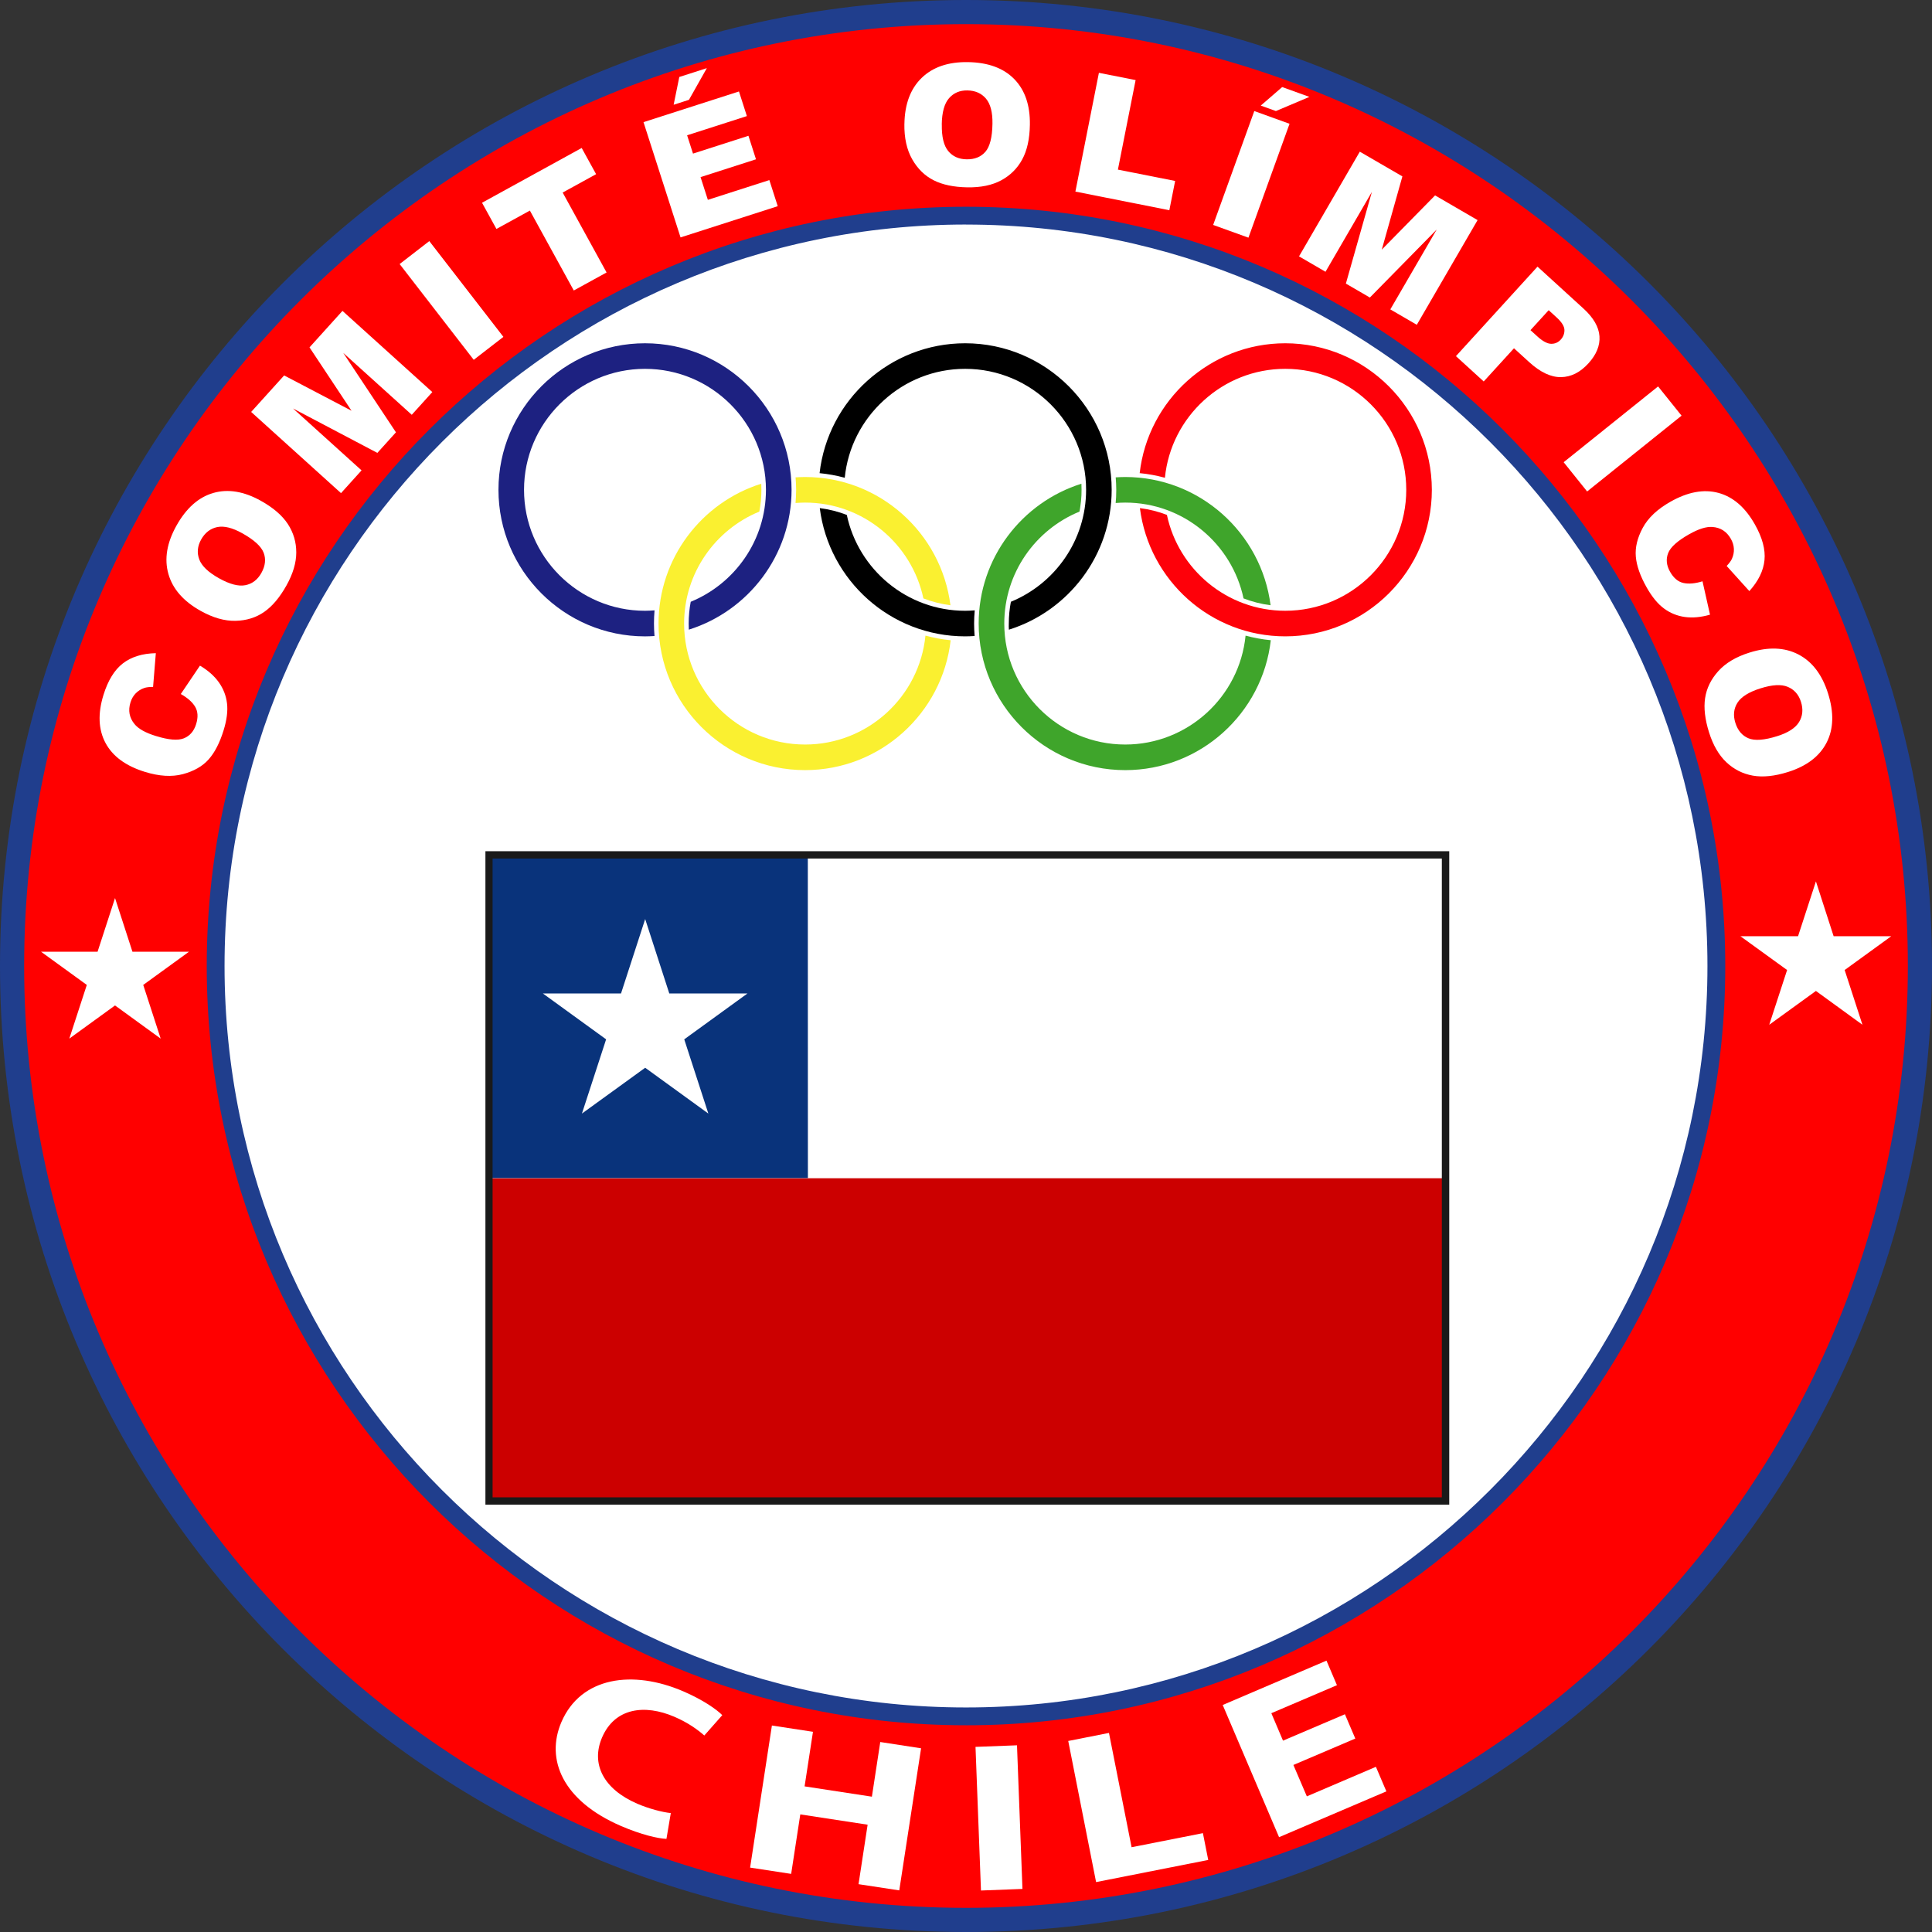 <svg xmlns="http://www.w3.org/2000/svg" width="240" height="240" viewBox="0 0 240 240"><rect x="0" y="0" width="240" height="240" fill="#333333" stroke="none"/><title>Comité Olímpico de Chile</title><path d="M120,238.5c-65.342,0-118.5-53.159-118.5-118.5s53.159-118.5,118.5-118.5c65.341,0,118.5,53.159,118.5,118.5s-53.16,118.5-118.5,118.5" fill="#F00"></path><path d="M120,2.999c64.514,0,117,52.487,117,117,0,64.514-52.486,117-117,117s-117-52.49-117-117c0-64.514,52.486-117,117-117m0-2.999c-66.274,0-120,53.726-120,120,0,66.273,53.726,120,120,120,66.27,0,120-53.73,120-120,0-66.274-53.73-120-120-120" fill="#203E8D"></path><path d="M213.21,120c0,51.479-41.731,93.211-93.211,93.211-51.479,0-93.212-41.731-93.212-93.211s41.733-93.212,93.212-93.212c51.48,0,93.21,41.733,93.21,93.212" fill="#FFF"></path><path d="M120,214.32c-52.007,0-94.318-42.312-94.318-94.318s42.312-94.318,94.318-94.318,94.32,42.311,94.32,94.318-42.31,94.32-94.32,94.32m0-186.43c-50.787,0-92.106,41.319-92.106,92.106s41.319,92.11,92.106,92.11c50.786,0,92.105-41.319,92.105-92.106s-41.31-92.106-92.1-92.106" fill="#203E8D"></path><path d="M22.459,86.214l2.381-3.527c1.01,0.6,1.793,1.293,2.352,2.082,0.558,0.789,0.894,1.657,1.008,2.606,0.115,0.948-0.027,2.066-0.425,3.353-0.484,1.562-1.106,2.766-1.867,3.617-0.76,0.85-1.823,1.455-3.189,1.821-1.366,0.364-2.938,0.271-4.722-0.282-2.377-0.735-4.007-1.935-4.892-3.593-0.885-1.66-0.969-3.646-0.253-5.96,0.561-1.809,1.368-3.119,2.42-3.928,1.053-0.808,2.416-1.23,4.086-1.263l-0.341,4.19c-0.48,0.001-0.845,0.047-1.094,0.134-0.417,0.143-0.771,0.366-1.066,0.668-0.295,0.303-0.511,0.677-0.648,1.121-0.312,1.006-0.146,1.903,0.497,2.689,0.476,0.59,1.356,1.086,2.642,1.483,1.592,0.495,2.759,0.591,3.499,0.29,0.741-0.301,1.247-0.889,1.518-1.764,0.263-0.85,0.223-1.565-0.119-2.147-0.345-0.582-0.94-1.112-1.787-1.59" fill="#FFF"></path><path d="M24.922,75.883c-2.143-1.198-3.478-2.729-4.004-4.59-0.527-1.861-0.193-3.857,0.998-5.99,1.221-2.185,2.75-3.54,4.583-4.066,1.835-0.528,3.809-0.199,5.921,0.982,1.535,0.858,2.649,1.821,3.342,2.885,0.694,1.065,1.041,2.24,1.042,3.521,0,1.281-0.407,2.651-1.221,4.107-0.829,1.48-1.749,2.575-2.762,3.281-1.015,0.707-2.201,1.076-3.56,1.108-1.358,0.033-2.804-0.38-4.339-1.238m2.286-4.047c1.326,0.741,2.417,1.028,3.271,0.858,0.854-0.168,1.519-0.676,1.993-1.525,0.487-0.872,0.582-1.705,0.282-2.499-0.301-0.795-1.186-1.603-2.655-2.425-1.235-0.69-2.278-0.945-3.126-0.766-0.849,0.18-1.513,0.697-1.99,1.55-0.456,0.819-0.535,1.637-0.232,2.457,0.301,0.82,1.12,1.603,2.457,2.35" fill="#FFF"></path><polygon points="31.2,51.173,35.297,46.638,43.668,51.024,38.448,43.152,42.542,38.619,53.704,48.703,51.151,51.527,42.64,43.838,49.186,53.704,46.876,56.261,36.401,50.742,44.913,58.432,42.361,61.258" fill="#FFF"></polygon><rect transform="matrix(-0.791 0.612 -0.612 -0.791 123.287 32.499)" height="15.041" width="4.658" y="29.78" x="53.765" fill="#FFF"></rect><polygon points="59.879,25.187,72.26,18.382,74.05,21.637,69.896,23.92,75.351,33.847,71.278,36.085,65.823,26.158,61.669,28.442" fill="#FFF"></polygon><path d="M79.938,15.174l11.859-3.811,0.982,3.058-7.424,2.384,0.732,2.276,6.887-2.212,0.938,2.921-6.887,2.212,0.907,2.823,7.639-2.454,1.042,3.243-12.074,3.878-4.601-14.318zm4.448-5.611l3.419-1.098-2.218,3.934-1.904,0.613,0.703-3.449z" fill="#FFF"></path><path d="M112.35,15.376c0.04-2.456,0.754-4.355,2.145-5.702,1.39-1.345,3.307-1.998,5.748-1.958,2.503,0.04,4.421,0.744,5.753,2.109,1.333,1.366,1.979,3.259,1.939,5.68-0.027,1.758-0.347,3.195-0.956,4.31-0.61,1.116-1.479,1.977-2.608,2.586-1.129,0.607-2.525,0.897-4.195,0.871-1.697-0.028-3.096-0.321-4.198-0.88-1.103-0.559-1.99-1.428-2.662-2.608-0.67-1.18-1-2.649-0.97-4.408m4.65,0.096c-0.024,1.519,0.239,2.614,0.792,3.287,0.553,0.672,1.316,1.017,2.287,1.032,0.999,0.016,1.776-0.296,2.335-0.937,0.558-0.641,0.85-1.803,0.877-3.485,0.024-1.417-0.247-2.455-0.806-3.118-0.562-0.662-1.331-1.001-2.308-1.018-0.938-0.015-1.696,0.304-2.274,0.959-0.58,0.655-0.89,1.749-0.91,3.28" fill="#FFF"></path><polygon points="136.51,9.046,141.07,9.949,138.87,21.071,145.98,22.479,145.26,26.114,133.59,23.8" fill="#FFF"></polygon><path d="M155.81,13.794l4.382,1.582-5.106,14.148-4.383-1.582,5.11-14.148zm3.47-2.978l3.379,1.219-4.161,1.76-1.881-0.679,2.66-2.3z" fill="#FFF"></path><polygon points="168.92,18.842,174.21,21.912,171.65,31.01,178.27,24.273,183.55,27.342,176,40.347,172.71,38.435,178.47,28.517,170.17,36.961,167.19,35.229,170.42,23.842,164.66,33.76,161.37,31.847" fill="#FFF"></polygon><path d="M191,33.127l5.71,5.208c1.241,1.133,1.901,2.278,1.982,3.435,0.08,1.154-0.379,2.279-1.375,3.37-1.023,1.123-2.159,1.692-3.41,1.708-1.251,0.017-2.567-0.607-3.952-1.87l-1.882-1.714-3.76,4.123-3.45-3.146,10.13-11.114zm-0.88,7.885l0.843,0.767c0.661,0.604,1.232,0.914,1.708,0.927,0.478,0.015,0.88-0.157,1.208-0.516,0.317-0.348,0.471-0.75,0.46-1.204-0.011-0.455-0.337-0.975-0.979-1.561l-0.978-0.891-2.26,2.478z" fill="#FFF"></path><rect transform="matrix(-0.626 -0.78 0.78 -0.626 285.135 245.875)" height="15.04" width="4.658" y="47.065" x="199.18" fill="#FFF"></rect><path d="M211.49,72.205l0.934,4.152c-1.128,0.324-2.172,0.419-3.128,0.286-0.958-0.135-1.819-0.485-2.588-1.053-0.77-0.567-1.486-1.437-2.149-2.608-0.806-1.424-1.255-2.704-1.352-3.839-0.098-1.135,0.188-2.326,0.859-3.57,0.669-1.244,1.816-2.326,3.441-3.245,2.165-1.225,4.154-1.591,5.97-1.097,1.816,0.493,3.32,1.794,4.513,3.902,0.933,1.647,1.332,3.133,1.2,4.453-0.134,1.322-0.76,2.602-1.882,3.841l-2.816-3.121c0.329-0.351,0.547-0.647,0.652-0.889,0.182-0.401,0.264-0.813,0.244-1.235-0.017-0.421-0.143-0.835-0.371-1.239-0.519-0.917-1.285-1.411-2.298-1.481-0.757-0.059-1.721,0.243-2.891,0.905-1.451,0.821-2.321,1.604-2.608,2.35-0.29,0.744-0.209,1.515,0.242,2.313,0.439,0.774,0.985,1.235,1.646,1.386,0.67,0.148,1.47,0.079,2.4-0.211" fill="#FFF"></path><path d="M217.32,81.07c2.341-0.74,4.37-0.662,6.087,0.23,1.718,0.893,2.942,2.503,3.677,4.832,0.753,2.388,0.695,4.429-0.18,6.125s-2.465,2.908-4.773,3.638c-1.678,0.529-3.141,0.68-4.392,0.456-1.252-0.226-2.344-0.778-3.276-1.656-0.935-0.878-1.653-2.114-2.156-3.704-0.51-1.618-0.676-3.039-0.494-4.261,0.181-1.222,0.726-2.339,1.633-3.35s2.19-1.781,3.87-2.31m1.38,4.438c-1.448,0.457-2.403,1.055-2.865,1.793-0.465,0.738-0.55,1.57-0.258,2.496,0.303,0.952,0.845,1.591,1.629,1.917,0.784,0.327,1.979,0.236,3.583-0.271,1.351-0.426,2.252-1.01,2.703-1.751,0.448-0.742,0.528-1.579,0.233-2.511-0.281-0.894-0.826-1.512-1.63-1.854-0.8-0.34-1.93-0.28-3.39,0.181" fill="#FFF"></path><rect height="40.115" width="118.82" y="146.34" x="60.749" fill="#C00"></rect><rect height="40.145" width="118.82" y="106.2" x="60.749" fill="#FFF"></rect><polygon points="100.36,146.34,60.749,146.34,60.749,106.21,100.35,106.2" fill="#09337B"></polygon><polygon points="80.147,114.17,83.141,123.41,92.856,123.41,84.999,129.11,87.993,138.33,80.147,132.64,72.29,138.33,75.294,129.11,67.434,123.41,77.146,123.41" fill="#FFF"></polygon><path d="M139.78,92.488c-8.288,0-15.025-6.742-15.025-15.026,0-6.279,3.859-11.663,9.342-13.909,0.024-0.119,0.048-0.24,0.066-0.362,0.014-0.097,0.027-0.195,0.041-0.294,0.019-0.131,0.034-0.266,0.052-0.4,0.011-0.089,0.02-0.181,0.034-0.274,0.008-0.149,0.024-0.301,0.032-0.452,0.005-0.078,0.016-0.154,0.019-0.231,0.009-0.23,0.014-0.461,0.014-0.693,0-0.254-0.009-0.508-0.017-0.759-7.39,2.324-12.763,9.231-12.763,17.375,0,10.036,8.163,18.205,18.205,18.205,9.343,0,17.053-7.071,18.083-16.139-1.071-0.102-2.121-0.296-3.134-0.57-0.75,7.584-7.17,13.529-14.95,13.529" fill="#3FA52B"></path><path d="M139.78,59.255c-0.398,0-0.79,0.021-1.184,0.043,0.04,0.513,0.07,1.026,0.07,1.547,0,0.301-0.01,0.599-0.02,0.9-0.011,0.099-0.017,0.201-0.022,0.298-0.011,0.148-0.018,0.295-0.033,0.443,0.392-0.031,0.79-0.052,1.188-0.052,7.216,0,13.258,5.111,14.697,11.902,1.064,0.412,2.191,0.701,3.359,0.849-1.14-8.966-8.8-15.93-18.07-15.93" fill="#3FA52B"></path><path d="M81.309,75.821c-0.393,0.03-0.785,0.052-1.184,0.052-8.286,0-15.028-6.743-15.028-15.027,0-8.286,6.742-15.027,15.028-15.027s15.024,6.741,15.024,15.027c0,6.275-3.867,11.663-9.345,13.909-0.167,0.877-0.253,1.78-0.253,2.707,0,0.253,0.004,0.504,0.017,0.756,7.386-2.321,12.763-9.23,12.763-17.372,0-10.039-8.169-18.204-18.206-18.204s-18.204,8.165-18.204,18.204,8.167,18.205,18.204,18.205c0.396,0,0.792-0.02,1.181-0.043-0.042-0.509-0.067-1.025-0.067-1.546,0-0.555,0.024-1.101,0.07-1.641" fill="#1D2181"></path><path d="M125.34,78.218c7.385-2.321,12.756-9.229,12.756-17.372,0-10.039-8.168-18.204-18.202-18.204-9.34,0-17.055,7.067-18.082,16.135,1.069,0.105,2.117,0.296,3.126,0.572,0.756-7.585,7.172-13.531,14.955-13.531,8.283,0,15.027,6.741,15.027,15.027,0,6.274-3.867,11.661-9.343,13.909-0.169,0.875-0.258,1.78-0.258,2.707-0.01,0.253-0.01,0.505,0.01,0.757"></path><path d="M121.08,75.821c-0.391,0.03-0.788,0.052-1.187,0.052-7.218,0-13.26-5.114-14.7-11.907-1.066-0.41-2.192-0.702-3.357-0.847,1.122,8.966,8.79,15.931,18.057,15.931,0.395,0,0.789-0.02,1.179-0.043-0.04-0.509-0.066-1.025-0.066-1.546,0-0.554,0.03-1.1,0.08-1.64"></path><path d="M159.66,42.642c-9.339,0-17.052,7.067-18.085,16.133,1.073,0.101,2.121,0.3,3.135,0.574,0.752-7.585,7.164-13.531,14.95-13.531,8.288,0,15.03,6.741,15.03,15.027,0,8.285-6.742,15.027-15.03,15.027-7.216,0-13.264-5.114-14.702-11.91-1.061-0.41-2.186-0.696-3.354-0.841,1.127,8.965,8.789,15.929,18.057,15.929,10.044,0,18.209-8.166,18.209-18.205-0.02-10.038-8.19-18.203-18.23-18.203" fill="#FE0009"></path><path d="M100.01,59.255c-0.397,0-0.791,0.021-1.182,0.043,0.042,0.513,0.071,1.026,0.071,1.547,0,0.552-0.028,1.101-0.074,1.641,0.393-0.031,0.788-0.052,1.185-0.052,7.214,0,13.257,5.111,14.696,11.902,1.067,0.412,2.192,0.701,3.361,0.85-1.13-8.967-8.79-15.931-18.06-15.931" fill="#FAF030"></path><path d="M100.01,92.488c-8.284,0-15.027-6.742-15.027-15.026,0-6.279,3.871-11.665,9.344-13.91,0.169-0.875,0.257-1.782,0.257-2.706,0-0.254-0.006-0.508-0.017-0.759-7.389,2.324-12.76,9.231-12.76,17.375,0,10.036,8.167,18.205,18.204,18.205,9.338,0,17.053-7.068,18.084-16.133-1.074-0.103-2.117-0.302-3.132-0.576-0.75,7.584-7.17,13.53-14.95,13.53" fill="#FAF030"></path><path d="M180.02,186.91h-119.72v-81.17h119.73v81.17zm-118.82-0.91h117.91v-79.353h-117.92v79.352z" fill="#1A1A1A"></path><polygon points="14.289,111.56,16.454,118.23,23.474,118.23,17.793,122.35,19.96,129.02,14.289,124.9,8.61,129.02,10.783,122.35,5.102,118.23,12.12,118.23" fill="#FFF"></polygon><polygon points="225.58,109.49,227.78,116.3,234.94,116.3,229.15,120.5,231.36,127.3,225.58,123.1,219.78,127.3,222,120.5,216.2,116.3,223.36,116.3" fill="#FFF"></polygon><path d="M82.788,228.43c-1.014-0.033-3.121-0.51-5.659-1.605-7.211-3.115-9.401-8.247-7.382-12.919,2.419-5.598,8.84-6.521,15.154-3.793,2.445,1.056,4.133,2.247,4.822,2.95l-2.232,2.528c-0.823-0.73-2.027-1.598-3.698-2.319-3.746-1.616-7.422-1.097-8.999,2.553-1.419,3.285,0.163,6.423,4.373,8.241,1.423,0.614,3.106,1.053,4.162,1.162l-0.541,3.21z" fill="#FFF"></path><polygon points="100.99,215.13,99.949,221.91,108.31,223.19,109.35,216.4,114.42,217.18,111.71,234.83,106.65,234.06,107.78,226.67,99.415,225.39,98.281,232.78,93.181,232,95.889,214.35" fill="#FFF"></polygon><rect transform="matrix(-0.038 -0.999 0.999 -0.038 -96.699 358.411)" height="5.158" width="17.86" y="223.16" x="115.2" fill="#FFF"></rect><polygon points="132.7,216.27,137.76,215.27,140.57,229.47,149.43,227.72,150.09,231.05,136.16,233.8" fill="#FFF"></polygon><polygon points="168.36,215.97,160.67,219.25,162.34,223.15,170.92,219.48,172.22,222.53,158.89,228.22,151.89,211.8,164.78,206.29,166.08,209.34,157.93,212.82,159.38,216.23,167.07,212.95" fill="#FFF"></polygon></svg>